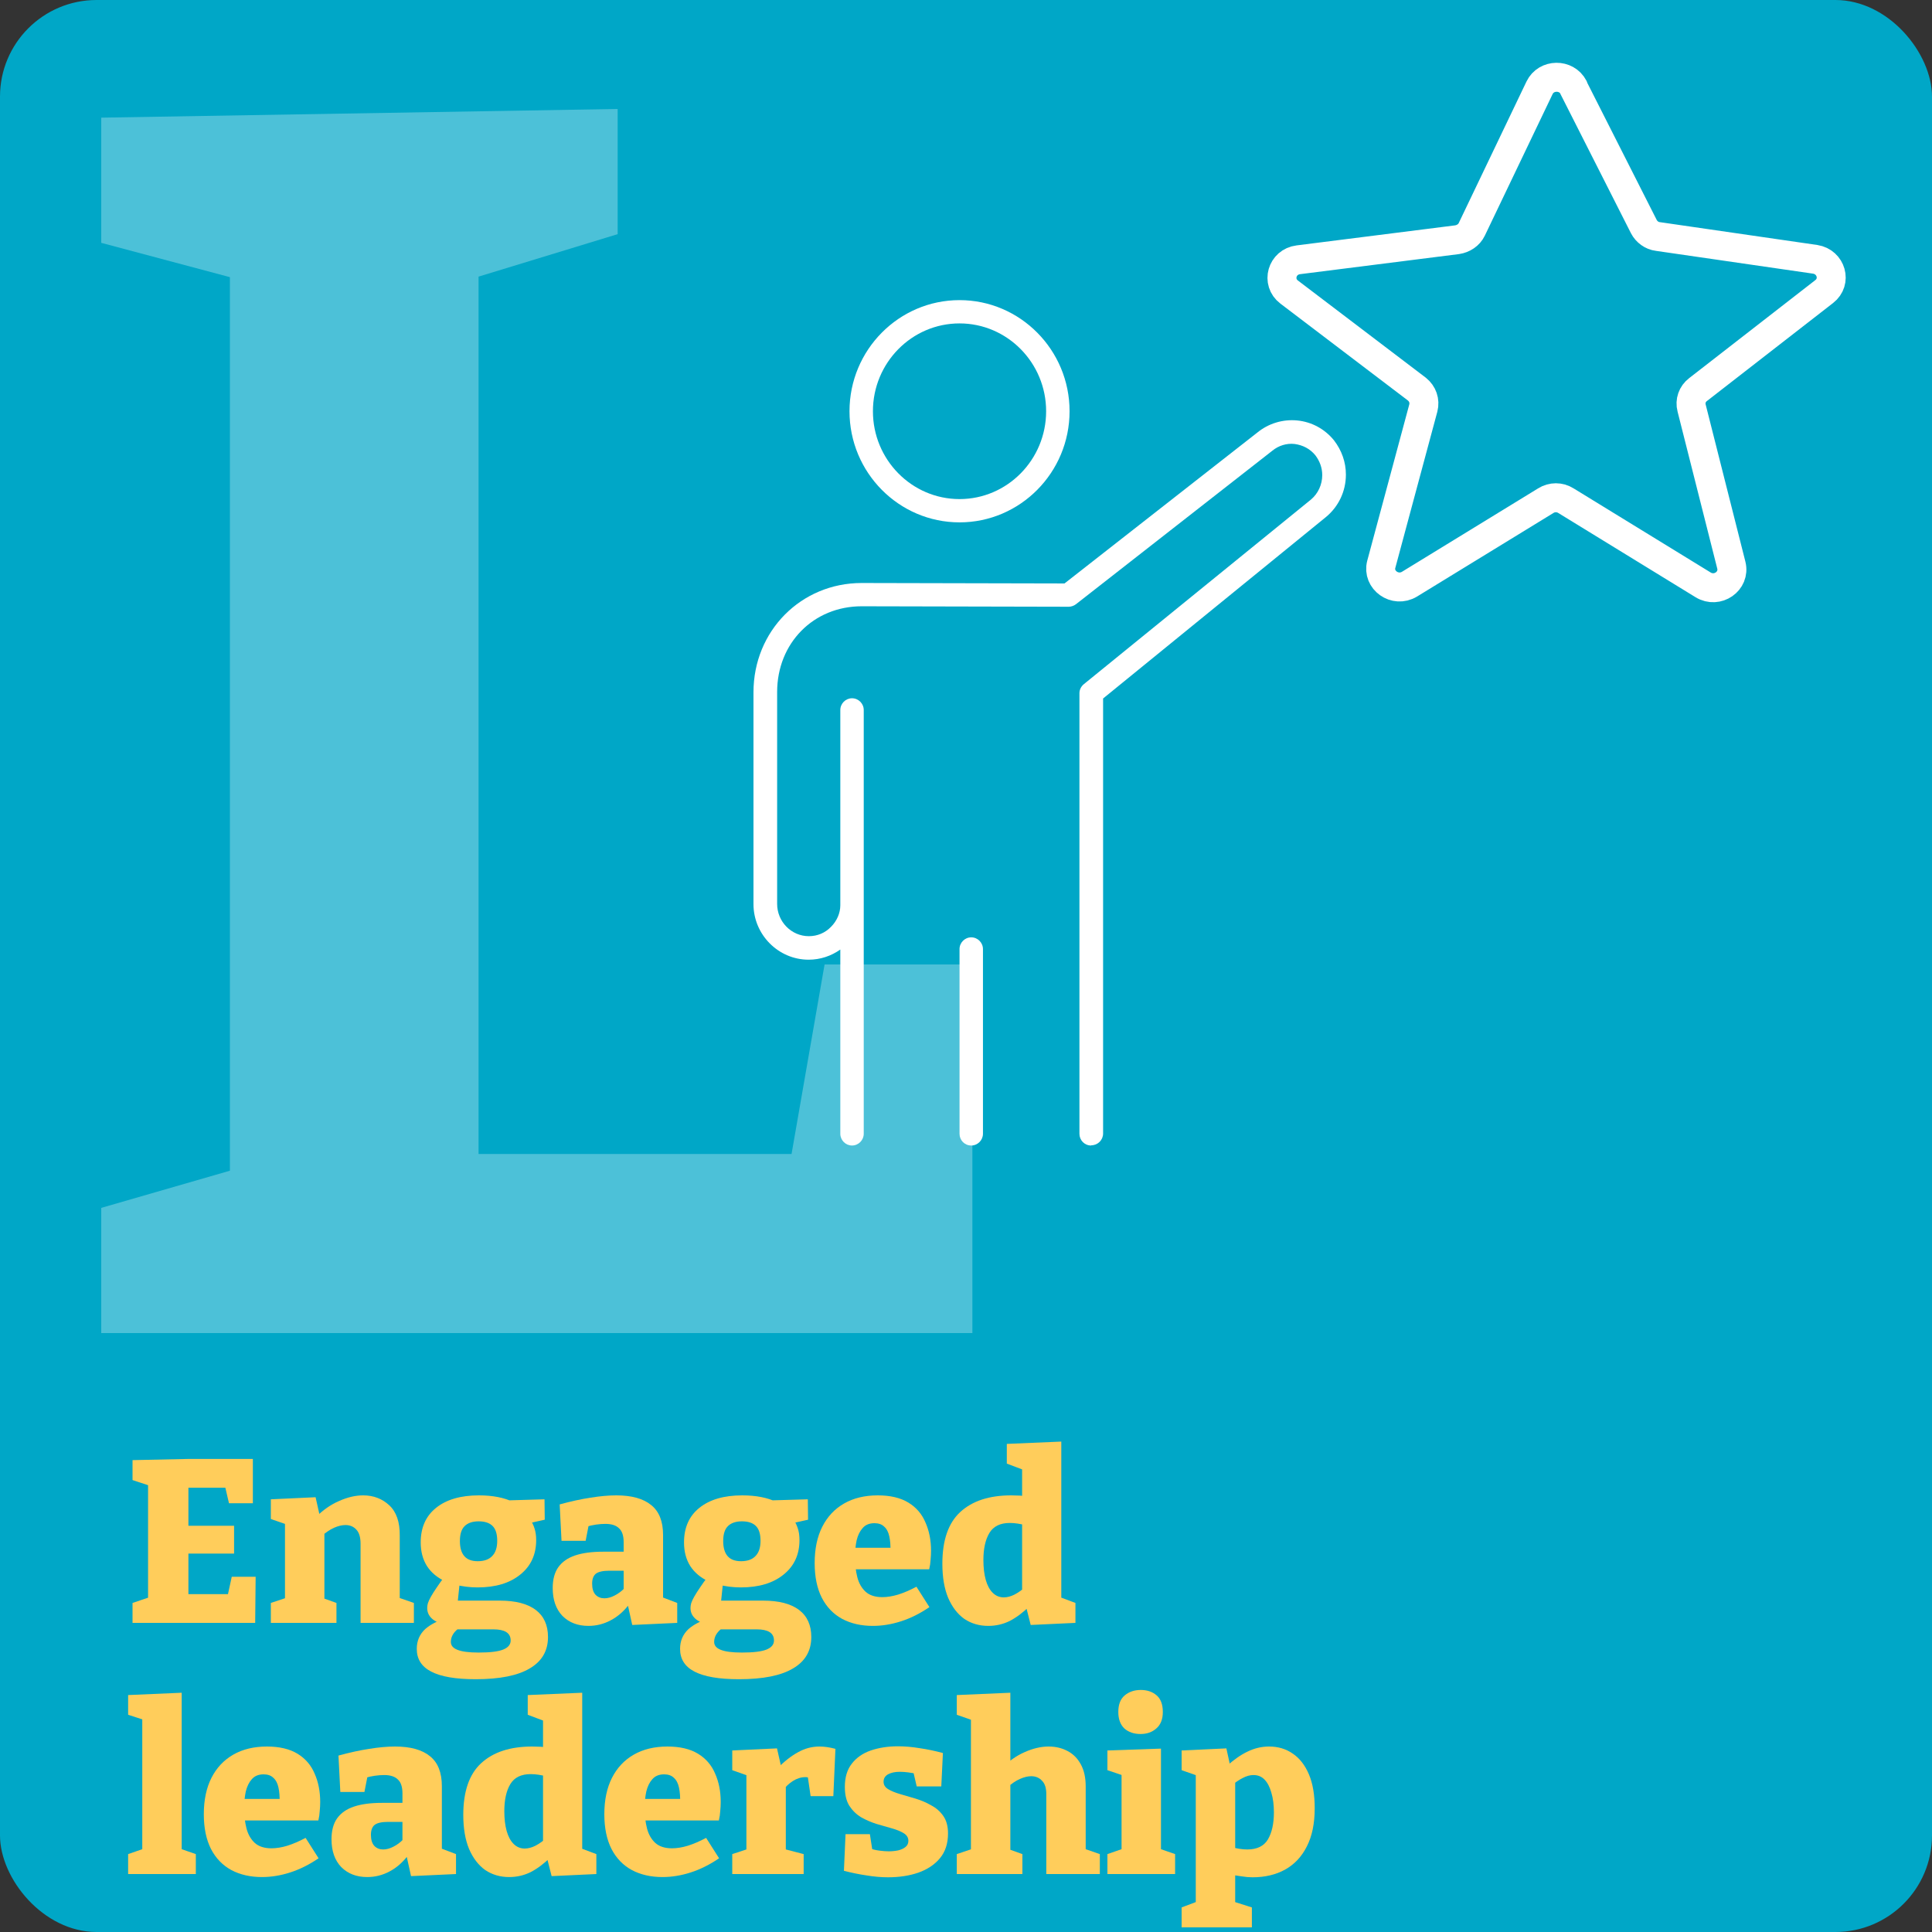 <svg width="200" height="200" viewBox="0 0 200 200" fill="none" xmlns="http://www.w3.org/2000/svg">
<rect x="0" y="0" width="200" height="200" fill="#333333" stroke="none"/>
<rect width="200" height="200" rx="10" fill="#00A7C7"/>
<path d="M85.36 99.84H100.66V138H10.48V125.04L26.68 120.36L23.8 125.4V24.6L26.68 29.46L10.48 25.14V12.18L63.94 11.28V24.24L46.84 29.46L49.54 24.6V123.42L45.58 119.46H84.82L81.22 123.6L85.36 99.84Z" fill="white" fill-opacity="0.3"/>
<path d="M99.33 54.075C93.052 54.075 87.94 48.92 87.94 42.572C87.94 36.224 93.052 31.069 99.33 31.069C105.608 31.069 110.721 36.224 110.721 42.572C110.721 48.92 105.608 54.075 99.33 54.075ZM99.33 33.479C94.384 33.479 90.365 37.56 90.365 42.572C90.365 47.584 94.384 51.665 99.33 51.665C104.276 51.665 108.295 47.584 108.295 42.572C108.295 37.56 104.276 33.479 99.33 33.479Z" fill="white"/>
<path d="M112.956 118.583C112.266 118.583 111.743 118.034 111.743 117.366V71.759C111.743 71.401 111.91 71.067 112.195 70.828L135.713 51.712C136.45 51.092 136.878 50.161 136.878 49.183C136.878 48.419 136.616 47.727 136.165 47.13C135.618 46.462 134.88 46.08 134.024 45.961C133.192 45.865 132.36 46.128 131.718 46.653L111.386 62.547C111.172 62.714 110.887 62.81 110.625 62.81L89.2 62.762C84.206 62.762 80.449 66.58 80.449 71.64V93.572C80.449 95.41 81.924 96.913 83.731 96.913C84.611 96.913 85.419 96.579 86.037 95.935C86.632 95.338 86.989 94.527 86.989 93.715V73.501C86.989 72.833 87.536 72.284 88.201 72.284C88.867 72.284 89.414 72.833 89.414 73.501V117.366C89.414 118.034 88.867 118.583 88.201 118.583C87.536 118.583 86.989 118.034 86.989 117.366V98.297C86.037 98.966 84.92 99.347 83.707 99.347C80.568 99.347 78 96.746 78 93.596V71.664C78 65.316 82.922 60.352 89.2 60.352L110.197 60.399L130.172 44.767C131.314 43.837 132.788 43.383 134.286 43.526C135.784 43.67 137.14 44.41 138.091 45.579C138.899 46.629 139.327 47.846 139.327 49.135C139.327 50.853 138.566 52.452 137.258 53.526L114.192 72.308V117.342C114.192 118.01 113.645 118.559 112.98 118.559L112.956 118.583Z" fill="white"/>
<path d="M100.543 118.583C99.853 118.583 99.33 118.034 99.33 117.366V98.25C99.33 97.582 99.877 97.033 100.543 97.033C101.209 97.033 101.756 97.582 101.756 98.25V117.366C101.756 118.034 101.209 118.583 100.543 118.583Z" fill="white"/>
<path d="M162.869 9.041L170.169 23.456C170.455 24.005 171.001 24.411 171.62 24.482L187.909 26.845C189.573 27.107 190.168 29.16 188.836 30.186L175.781 40.329C175.187 40.782 174.925 41.522 175.115 42.238L179.229 58.514C179.633 60.161 177.779 61.45 176.304 60.543L162.108 51.832C161.466 51.426 160.657 51.426 160.015 51.832L145.914 60.471C144.416 61.378 142.561 60.041 142.989 58.419L147.341 42.238C147.531 41.498 147.27 40.758 146.675 40.281L133.454 30.234C132.098 29.207 132.693 27.107 134.405 26.893L150.836 24.816C151.479 24.721 152.073 24.339 152.358 23.742L159.373 9.089C160.063 7.657 162.156 7.633 162.893 9.041H162.869Z" stroke="white" stroke-width="3" stroke-linecap="round" stroke-linejoin="round"/>
<path d="M122.322 199.52V197.456L124.29 196.712L123.786 197.36V183.392L124.242 183.92L122.322 183.248V181.208L126.954 180.992L127.41 183.08L126.978 182.84C127.714 182.168 128.434 181.664 129.138 181.328C129.858 180.976 130.602 180.8 131.37 180.8C132.314 180.8 133.138 181.048 133.842 181.544C134.546 182.024 135.098 182.736 135.498 183.68C135.898 184.624 136.098 185.792 136.098 187.184C136.098 188.768 135.826 190.088 135.282 191.144C134.754 192.2 134.002 193 133.026 193.544C132.066 194.072 130.946 194.336 129.666 194.336C129.298 194.336 128.922 194.304 128.538 194.24C128.17 194.192 127.786 194.128 127.386 194.048L127.866 193.616V197.36L127.482 196.784L129.594 197.456V199.52H122.322ZM129.114 191.456C130.122 191.456 130.834 191.112 131.25 190.424C131.666 189.72 131.874 188.784 131.874 187.616C131.874 186.832 131.786 186.152 131.61 185.576C131.45 185 131.218 184.552 130.914 184.232C130.61 183.912 130.226 183.752 129.762 183.752C129.394 183.752 129.018 183.856 128.634 184.064C128.25 184.256 127.834 184.544 127.386 184.928L127.866 183.896V191.96L127.386 191.192C128.042 191.368 128.618 191.456 129.114 191.456Z" fill="#FFCD5B"/>
<path d="M120.183 191.672L119.919 191.336L121.647 191.936V194H114.639V191.936L116.367 191.336L116.103 191.672V183.584L116.343 183.824L114.639 183.248V181.208L120.183 181.016V191.672ZM118.071 179.504C117.383 179.504 116.823 179.312 116.391 178.928C115.975 178.528 115.767 177.96 115.767 177.224C115.767 176.456 115.983 175.888 116.415 175.52C116.863 175.136 117.423 174.944 118.095 174.944C118.751 174.944 119.295 175.128 119.727 175.496C120.159 175.864 120.375 176.44 120.375 177.224C120.375 177.976 120.151 178.544 119.703 178.928C119.271 179.312 118.727 179.504 118.071 179.504Z" fill="#FFCD5B"/>
<path d="M99.047 194V191.936L100.967 191.288L100.511 191.864V177.536L100.967 178.184L99.047 177.512V175.472L104.591 175.232V183.248L103.655 183.08C104.423 182.312 105.231 181.744 106.079 181.376C106.943 180.992 107.767 180.8 108.551 180.8C109.271 180.8 109.919 180.952 110.495 181.256C111.087 181.56 111.551 182.024 111.887 182.648C112.223 183.256 112.391 184.016 112.391 184.928V191.864L112.055 191.312L113.855 191.936V194H108.311V185.816C108.327 185.144 108.183 184.656 107.879 184.352C107.591 184.032 107.215 183.872 106.751 183.872C106.399 183.872 106.007 183.968 105.575 184.16C105.143 184.352 104.719 184.64 104.303 185.024L104.591 184.448V191.936L104.231 191.36L105.839 191.936V194H99.047Z" fill="#FFCD5B"/>
<path d="M91.466 184.448C91.466 184.768 91.626 185.024 91.946 185.216C92.266 185.408 92.674 185.576 93.17 185.72C93.682 185.864 94.226 186.024 94.802 186.2C95.378 186.376 95.914 186.608 96.41 186.896C96.922 187.168 97.338 187.536 97.658 188C97.978 188.464 98.138 189.064 98.138 189.8C98.138 190.84 97.858 191.696 97.298 192.368C96.754 193.024 96.01 193.52 95.066 193.856C94.138 194.176 93.09 194.336 91.922 194.336C91.218 194.336 90.482 194.272 89.714 194.144C88.946 194.032 88.162 193.872 87.362 193.664L87.53 189.872H90.05L90.362 191.888L90.026 191.336C90.33 191.448 90.666 191.528 91.034 191.576C91.402 191.624 91.722 191.648 91.994 191.648C92.33 191.648 92.658 191.616 92.978 191.552C93.298 191.472 93.554 191.352 93.746 191.192C93.938 191.032 94.034 190.824 94.034 190.568C94.034 190.232 93.874 189.968 93.554 189.776C93.25 189.584 92.842 189.416 92.33 189.272C91.834 189.128 91.306 188.976 90.746 188.816C90.186 188.64 89.65 188.408 89.138 188.12C88.642 187.816 88.234 187.416 87.914 186.92C87.61 186.424 87.458 185.776 87.458 184.976C87.458 183.984 87.698 183.184 88.178 182.576C88.658 181.952 89.314 181.496 90.146 181.208C90.994 180.92 91.93 180.776 92.954 180.776C93.674 180.776 94.418 180.84 95.186 180.968C95.97 181.08 96.778 181.248 97.61 181.472L97.442 184.928H94.898L94.466 183.08L95.018 183.656C94.298 183.496 93.674 183.416 93.146 183.416C92.65 183.416 92.242 183.504 91.922 183.68C91.618 183.856 91.466 184.112 91.466 184.448Z" fill="#FFCD5B"/>
<path d="M75.803 194V191.936L77.627 191.336L77.267 191.912V183.272L77.699 183.92L75.803 183.248V181.208L80.435 180.992L80.939 183.224L80.435 183.104C81.171 182.352 81.891 181.784 82.595 181.4C83.299 181 84.043 180.8 84.827 180.8C85.339 180.8 85.891 180.88 86.483 181.04L86.267 185.936H83.915L83.531 183.296L83.891 184.064C83.811 184.032 83.723 184.008 83.627 183.992C83.547 183.976 83.459 183.968 83.363 183.968C82.931 183.968 82.499 184.104 82.067 184.376C81.651 184.648 81.307 184.976 81.035 185.36L81.347 184.304V191.912L80.891 191.336L83.195 191.936V194H75.803Z" fill="#FFCD5B"/>
<path d="M68.584 194.312C67.384 194.312 66.328 194.072 65.416 193.592C64.504 193.096 63.8 192.368 63.304 191.408C62.808 190.432 62.56 189.232 62.56 187.808C62.56 186.336 62.824 185.08 63.352 184.04C63.88 183 64.632 182.2 65.608 181.64C66.584 181.08 67.744 180.8 69.088 180.8C70.384 180.8 71.44 181.048 72.256 181.544C73.072 182.04 73.664 182.728 74.032 183.608C74.416 184.472 74.608 185.448 74.608 186.536C74.608 186.84 74.592 187.152 74.56 187.472C74.544 187.792 74.496 188.12 74.416 188.456H65.896V186.224H70.984L70.408 186.632C70.424 186.008 70.384 185.48 70.288 185.048C70.192 184.6 70.016 184.264 69.76 184.04C69.52 183.8 69.184 183.68 68.752 183.68C68.224 183.68 67.816 183.848 67.528 184.184C67.24 184.504 67.032 184.928 66.904 185.456C66.792 185.984 66.736 186.56 66.736 187.184C66.736 187.952 66.816 188.648 66.976 189.272C67.136 189.896 67.424 190.4 67.84 190.784C68.256 191.152 68.832 191.336 69.568 191.336C70.064 191.336 70.608 191.248 71.2 191.072C71.808 190.88 72.44 190.608 73.096 190.256L74.44 192.368C73.48 193.024 72.504 193.512 71.512 193.832C70.52 194.152 69.544 194.312 68.584 194.312Z" fill="#FFCD5B"/>
<path d="M52.711 194.312C51.783 194.312 50.959 194.072 50.239 193.592C49.535 193.096 48.975 192.368 48.559 191.408C48.159 190.448 47.959 189.272 47.959 187.88C47.959 185.448 48.575 183.664 49.807 182.528C51.055 181.376 52.815 180.8 55.087 180.8C55.375 180.8 55.671 180.808 55.975 180.824C56.295 180.84 56.615 180.88 56.935 180.944L56.215 181.376V177.848L56.479 178.208L54.631 177.512V175.472L60.271 175.232V191.768L59.815 191.216L61.735 191.936V194L57.103 194.216L56.575 192.128L57.007 192.248C56.303 192.936 55.607 193.456 54.919 193.808C54.231 194.144 53.495 194.312 52.711 194.312ZM54.319 191.36C54.671 191.36 55.039 191.264 55.423 191.072C55.823 190.864 56.239 190.568 56.671 190.184L56.215 191.384V182.984L56.695 183.92C56.039 183.744 55.455 183.656 54.943 183.656C53.951 183.656 53.247 184 52.831 184.688C52.415 185.376 52.207 186.312 52.207 187.496C52.207 188.28 52.287 188.96 52.447 189.536C52.607 190.112 52.847 190.56 53.167 190.88C53.487 191.2 53.871 191.36 54.319 191.36Z" fill="#FFCD5B"/>
<path d="M45.742 191.984L45.19 191.168L47.206 191.936V194L42.55 194.216L42.046 191.936L42.286 192.008C41.71 192.776 41.054 193.352 40.318 193.736C39.598 194.12 38.83 194.312 38.014 194.312C36.91 194.312 36.014 193.968 35.326 193.28C34.654 192.576 34.318 191.616 34.318 190.4C34.318 189.504 34.51 188.784 34.894 188.24C35.294 187.68 35.878 187.272 36.646 187.016C37.414 186.76 38.374 186.632 39.526 186.632H41.878L41.662 186.872V185.648C41.662 184.976 41.502 184.496 41.182 184.208C40.878 183.904 40.406 183.752 39.766 183.752C39.478 183.752 39.158 183.776 38.806 183.824C38.47 183.872 38.11 183.952 37.726 184.064L38.086 183.656L37.726 185.504H35.23L35.038 181.736C36.206 181.416 37.27 181.184 38.23 181.04C39.206 180.88 40.094 180.8 40.894 180.8C42.494 180.8 43.702 181.136 44.518 181.808C45.334 182.464 45.742 183.496 45.742 184.904V191.984ZM38.398 189.944C38.398 190.456 38.518 190.84 38.758 191.096C38.998 191.336 39.302 191.456 39.67 191.456C40.006 191.456 40.358 191.36 40.726 191.168C41.11 190.976 41.47 190.704 41.806 190.352L41.662 190.904V188.336L41.902 188.6H40.198C39.526 188.6 39.054 188.704 38.782 188.912C38.526 189.12 38.398 189.464 38.398 189.944Z" fill="#FFCD5B"/>
<path d="M27.123 194.312C25.923 194.312 24.867 194.072 23.955 193.592C23.043 193.096 22.339 192.368 21.843 191.408C21.347 190.432 21.099 189.232 21.099 187.808C21.099 186.336 21.363 185.08 21.891 184.04C22.419 183 23.171 182.2 24.147 181.64C25.123 181.08 26.283 180.8 27.627 180.8C28.923 180.8 29.979 181.048 30.795 181.544C31.611 182.04 32.203 182.728 32.571 183.608C32.955 184.472 33.147 185.448 33.147 186.536C33.147 186.84 33.131 187.152 33.099 187.472C33.083 187.792 33.035 188.12 32.955 188.456H24.435V186.224H29.523L28.947 186.632C28.963 186.008 28.923 185.48 28.827 185.048C28.731 184.6 28.555 184.264 28.299 184.04C28.059 183.8 27.723 183.68 27.291 183.68C26.763 183.68 26.355 183.848 26.067 184.184C25.779 184.504 25.571 184.928 25.443 185.456C25.331 185.984 25.275 186.56 25.275 187.184C25.275 187.952 25.355 188.648 25.515 189.272C25.675 189.896 25.963 190.4 26.379 190.784C26.795 191.152 27.371 191.336 28.107 191.336C28.603 191.336 29.147 191.248 29.739 191.072C30.347 190.88 30.979 190.608 31.635 190.256L32.979 192.368C32.019 193.024 31.043 193.512 30.051 193.832C29.059 194.152 28.083 194.312 27.123 194.312Z" fill="#FFCD5B"/>
<path d="M18.808 191.672L18.544 191.336L20.272 191.936V194H13.264V191.936L14.992 191.336L14.728 191.672V177.824L14.968 178.064L13.264 177.512V175.472L18.808 175.232V191.672Z" fill="#FFCD5B"/>
<path d="M102.305 168.312C101.377 168.312 100.553 168.072 99.833 167.592C99.129 167.096 98.569 166.368 98.153 165.408C97.753 164.448 97.553 163.272 97.553 161.88C97.553 159.448 98.169 157.664 99.401 156.528C100.649 155.376 102.409 154.8 104.681 154.8C104.969 154.8 105.265 154.808 105.569 154.824C105.889 154.84 106.209 154.88 106.529 154.944L105.809 155.376V151.848L106.073 152.208L104.225 151.512V149.472L109.865 149.232V165.768L109.409 165.216L111.329 165.936V168L106.697 168.216L106.169 166.128L106.601 166.248C105.897 166.936 105.201 167.456 104.513 167.808C103.825 168.144 103.089 168.312 102.305 168.312ZM103.913 165.36C104.265 165.36 104.633 165.264 105.017 165.072C105.417 164.864 105.833 164.568 106.265 164.184L105.809 165.384V156.984L106.289 157.92C105.633 157.744 105.049 157.656 104.537 157.656C103.545 157.656 102.841 158 102.425 158.688C102.009 159.376 101.801 160.312 101.801 161.496C101.801 162.28 101.881 162.96 102.041 163.536C102.201 164.112 102.441 164.56 102.761 164.88C103.081 165.2 103.465 165.36 103.913 165.36Z" fill="#FFCD5B"/>
<path d="M90.358 168.312C89.157 168.312 88.102 168.072 87.189 167.592C86.278 167.096 85.573 166.368 85.078 165.408C84.582 164.432 84.334 163.232 84.334 161.808C84.334 160.336 84.597 159.08 85.126 158.04C85.653 157 86.406 156.2 87.382 155.64C88.358 155.08 89.517 154.8 90.862 154.8C92.157 154.8 93.213 155.048 94.029 155.544C94.846 156.04 95.438 156.728 95.805 157.608C96.189 158.472 96.382 159.448 96.382 160.536C96.382 160.84 96.365 161.152 96.334 161.472C96.317 161.792 96.269 162.12 96.189 162.456H87.669V160.224H92.757L92.181 160.632C92.198 160.008 92.157 159.48 92.061 159.048C91.966 158.6 91.79 158.264 91.534 158.04C91.293 157.8 90.957 157.68 90.525 157.68C89.998 157.68 89.59 157.848 89.302 158.184C89.013 158.504 88.805 158.928 88.677 159.456C88.566 159.984 88.51 160.56 88.51 161.184C88.51 161.952 88.59 162.648 88.749 163.272C88.909 163.896 89.198 164.4 89.614 164.784C90.029 165.152 90.606 165.336 91.341 165.336C91.838 165.336 92.382 165.248 92.974 165.072C93.582 164.88 94.213 164.608 94.87 164.256L96.213 166.368C95.254 167.024 94.278 167.512 93.285 167.832C92.293 168.152 91.317 168.312 90.358 168.312Z" fill="#FFCD5B"/>
<path d="M76.497 173.832C74.433 173.832 72.897 173.568 71.889 173.04C70.897 172.528 70.401 171.744 70.401 170.688C70.401 169.872 70.689 169.192 71.265 168.648C71.857 168.12 72.713 167.704 73.833 167.4L73.785 168.24C73.113 168.176 72.561 167.992 72.129 167.688C71.697 167.368 71.481 166.96 71.481 166.464C71.481 166.304 71.505 166.136 71.553 165.96C71.617 165.768 71.721 165.544 71.865 165.288C72.009 165.032 72.201 164.728 72.441 164.376C72.681 164.008 72.993 163.576 73.377 163.08L73.401 163.728C72.553 163.344 71.905 162.808 71.457 162.12C71.025 161.432 70.809 160.616 70.809 159.672C70.809 158.136 71.337 156.944 72.393 156.096C73.465 155.232 74.945 154.8 76.833 154.8C78.257 154.8 79.449 155.032 80.409 155.496L79.497 155.328L83.625 155.208L83.649 157.32L81.921 157.704L82.161 157.32C82.337 157.576 82.481 157.88 82.593 158.232C82.705 158.568 82.761 158.968 82.761 159.432C82.761 160.936 82.209 162.128 81.105 163.008C80.017 163.888 78.545 164.328 76.689 164.328C75.905 164.328 75.129 164.232 74.361 164.04L74.865 163.656L74.625 165.96L74.145 165.696H78.993C80.625 165.696 81.865 166.016 82.713 166.656C83.561 167.296 83.985 168.232 83.985 169.464C83.985 170.888 83.361 171.968 82.113 172.704C80.865 173.456 78.993 173.832 76.497 173.832ZM76.809 171.072C77.993 171.072 78.841 170.968 79.353 170.76C79.865 170.552 80.121 170.24 80.121 169.824C80.121 169.424 79.961 169.128 79.641 168.936C79.337 168.76 78.913 168.672 78.369 168.672H74.001L74.889 168.456C74.249 168.888 73.929 169.392 73.929 169.968C73.929 170.336 74.153 170.608 74.601 170.784C75.065 170.976 75.801 171.072 76.809 171.072ZM76.713 161.616C77.369 161.616 77.865 161.44 78.201 161.088C78.553 160.736 78.729 160.208 78.729 159.504C78.729 158.8 78.569 158.288 78.249 157.968C77.929 157.648 77.449 157.488 76.809 157.488C76.169 157.488 75.681 157.656 75.345 157.992C75.025 158.312 74.865 158.824 74.865 159.528C74.865 160.216 75.017 160.736 75.321 161.088C75.625 161.44 76.089 161.616 76.713 161.616Z" fill="#FFCD5B"/>
<path d="M68.641 165.984L68.089 165.168L70.105 165.936V168L65.449 168.216L64.945 165.936L65.185 166.008C64.609 166.776 63.953 167.352 63.217 167.736C62.497 168.12 61.729 168.312 60.913 168.312C59.809 168.312 58.913 167.968 58.225 167.28C57.553 166.576 57.217 165.616 57.217 164.4C57.217 163.504 57.409 162.784 57.793 162.24C58.193 161.68 58.777 161.272 59.545 161.016C60.313 160.76 61.273 160.632 62.425 160.632H64.777L64.561 160.872V159.648C64.561 158.976 64.401 158.496 64.081 158.208C63.777 157.904 63.305 157.752 62.665 157.752C62.377 157.752 62.057 157.776 61.705 157.824C61.369 157.872 61.009 157.952 60.625 158.064L60.985 157.656L60.625 159.504H58.129L57.937 155.736C59.105 155.416 60.169 155.184 61.129 155.04C62.105 154.88 62.993 154.8 63.793 154.8C65.393 154.8 66.601 155.136 67.417 155.808C68.233 156.464 68.641 157.496 68.641 158.904V165.984ZM61.297 163.944C61.297 164.456 61.417 164.84 61.657 165.096C61.897 165.336 62.201 165.456 62.569 165.456C62.905 165.456 63.257 165.36 63.625 165.168C64.009 164.976 64.369 164.704 64.705 164.352L64.561 164.904V162.336L64.801 162.6H63.097C62.425 162.6 61.953 162.704 61.681 162.912C61.425 163.12 61.297 163.464 61.297 163.944Z" fill="#FFCD5B"/>
<path d="M49.24 173.832C47.176 173.832 45.64 173.568 44.632 173.04C43.64 172.528 43.144 171.744 43.144 170.688C43.144 169.872 43.432 169.192 44.008 168.648C44.6 168.12 45.456 167.704 46.576 167.4L46.528 168.24C45.856 168.176 45.304 167.992 44.872 167.688C44.44 167.368 44.224 166.96 44.224 166.464C44.224 166.304 44.248 166.136 44.296 165.96C44.36 165.768 44.464 165.544 44.608 165.288C44.752 165.032 44.944 164.728 45.184 164.376C45.424 164.008 45.736 163.576 46.12 163.08L46.144 163.728C45.296 163.344 44.648 162.808 44.2 162.12C43.768 161.432 43.552 160.616 43.552 159.672C43.552 158.136 44.08 156.944 45.136 156.096C46.208 155.232 47.688 154.8 49.576 154.8C51 154.8 52.192 155.032 53.152 155.496L52.24 155.328L56.368 155.208L56.392 157.32L54.664 157.704L54.904 157.32C55.08 157.576 55.224 157.88 55.336 158.232C55.448 158.568 55.504 158.968 55.504 159.432C55.504 160.936 54.952 162.128 53.848 163.008C52.76 163.888 51.288 164.328 49.432 164.328C48.648 164.328 47.872 164.232 47.104 164.04L47.608 163.656L47.368 165.96L46.888 165.696H51.736C53.368 165.696 54.608 166.016 55.456 166.656C56.304 167.296 56.728 168.232 56.728 169.464C56.728 170.888 56.104 171.968 54.856 172.704C53.608 173.456 51.736 173.832 49.24 173.832ZM49.552 171.072C50.736 171.072 51.584 170.968 52.096 170.76C52.608 170.552 52.864 170.24 52.864 169.824C52.864 169.424 52.704 169.128 52.384 168.936C52.08 168.76 51.656 168.672 51.112 168.672H46.744L47.632 168.456C46.992 168.888 46.672 169.392 46.672 169.968C46.672 170.336 46.896 170.608 47.344 170.784C47.808 170.976 48.544 171.072 49.552 171.072ZM49.456 161.616C50.112 161.616 50.608 161.44 50.944 161.088C51.296 160.736 51.472 160.208 51.472 159.504C51.472 158.8 51.312 158.288 50.992 157.968C50.672 157.648 50.192 157.488 49.552 157.488C48.912 157.488 48.424 157.656 48.088 157.992C47.768 158.312 47.608 158.824 47.608 159.528C47.608 160.216 47.76 160.736 48.064 161.088C48.368 161.44 48.832 161.616 49.456 161.616Z" fill="#FFCD5B"/>
<path d="M28.038 168V165.936L29.982 165.288L29.502 165.864V157.272L29.982 157.92L28.038 157.248V155.208L32.67 154.992L33.174 157.248L32.67 157.08C33.438 156.312 34.254 155.744 35.118 155.376C35.982 154.992 36.806 154.8 37.59 154.8C38.662 154.8 39.566 155.144 40.302 155.832C41.038 156.52 41.398 157.568 41.382 158.976V165.864L41.046 165.312L42.846 165.936V168H37.326V159.816C37.326 159.144 37.182 158.656 36.894 158.352C36.606 158.032 36.23 157.872 35.766 157.872C35.398 157.872 34.998 157.968 34.566 158.16C34.15 158.352 33.734 158.632 33.318 159L33.582 158.448V165.936L33.222 165.36L34.83 165.936V168H28.038Z" fill="#FFCD5B"/>
<path d="M23.992 163.224H26.464L26.416 168H13.72V165.936L15.856 165.216L15.328 166.008V153.12L15.832 153.912L13.72 153.216V151.152L19.408 151.032H26.176V155.616H23.704L23.2 153.456L23.944 154.008H18.88L19.504 153.384V158.568L18.88 157.944H24.232V160.824H18.88L19.504 160.08V165.648L18.88 165.024H24.232L23.464 165.648L23.992 163.224Z" fill="#FFCD5B"/>
</svg>

